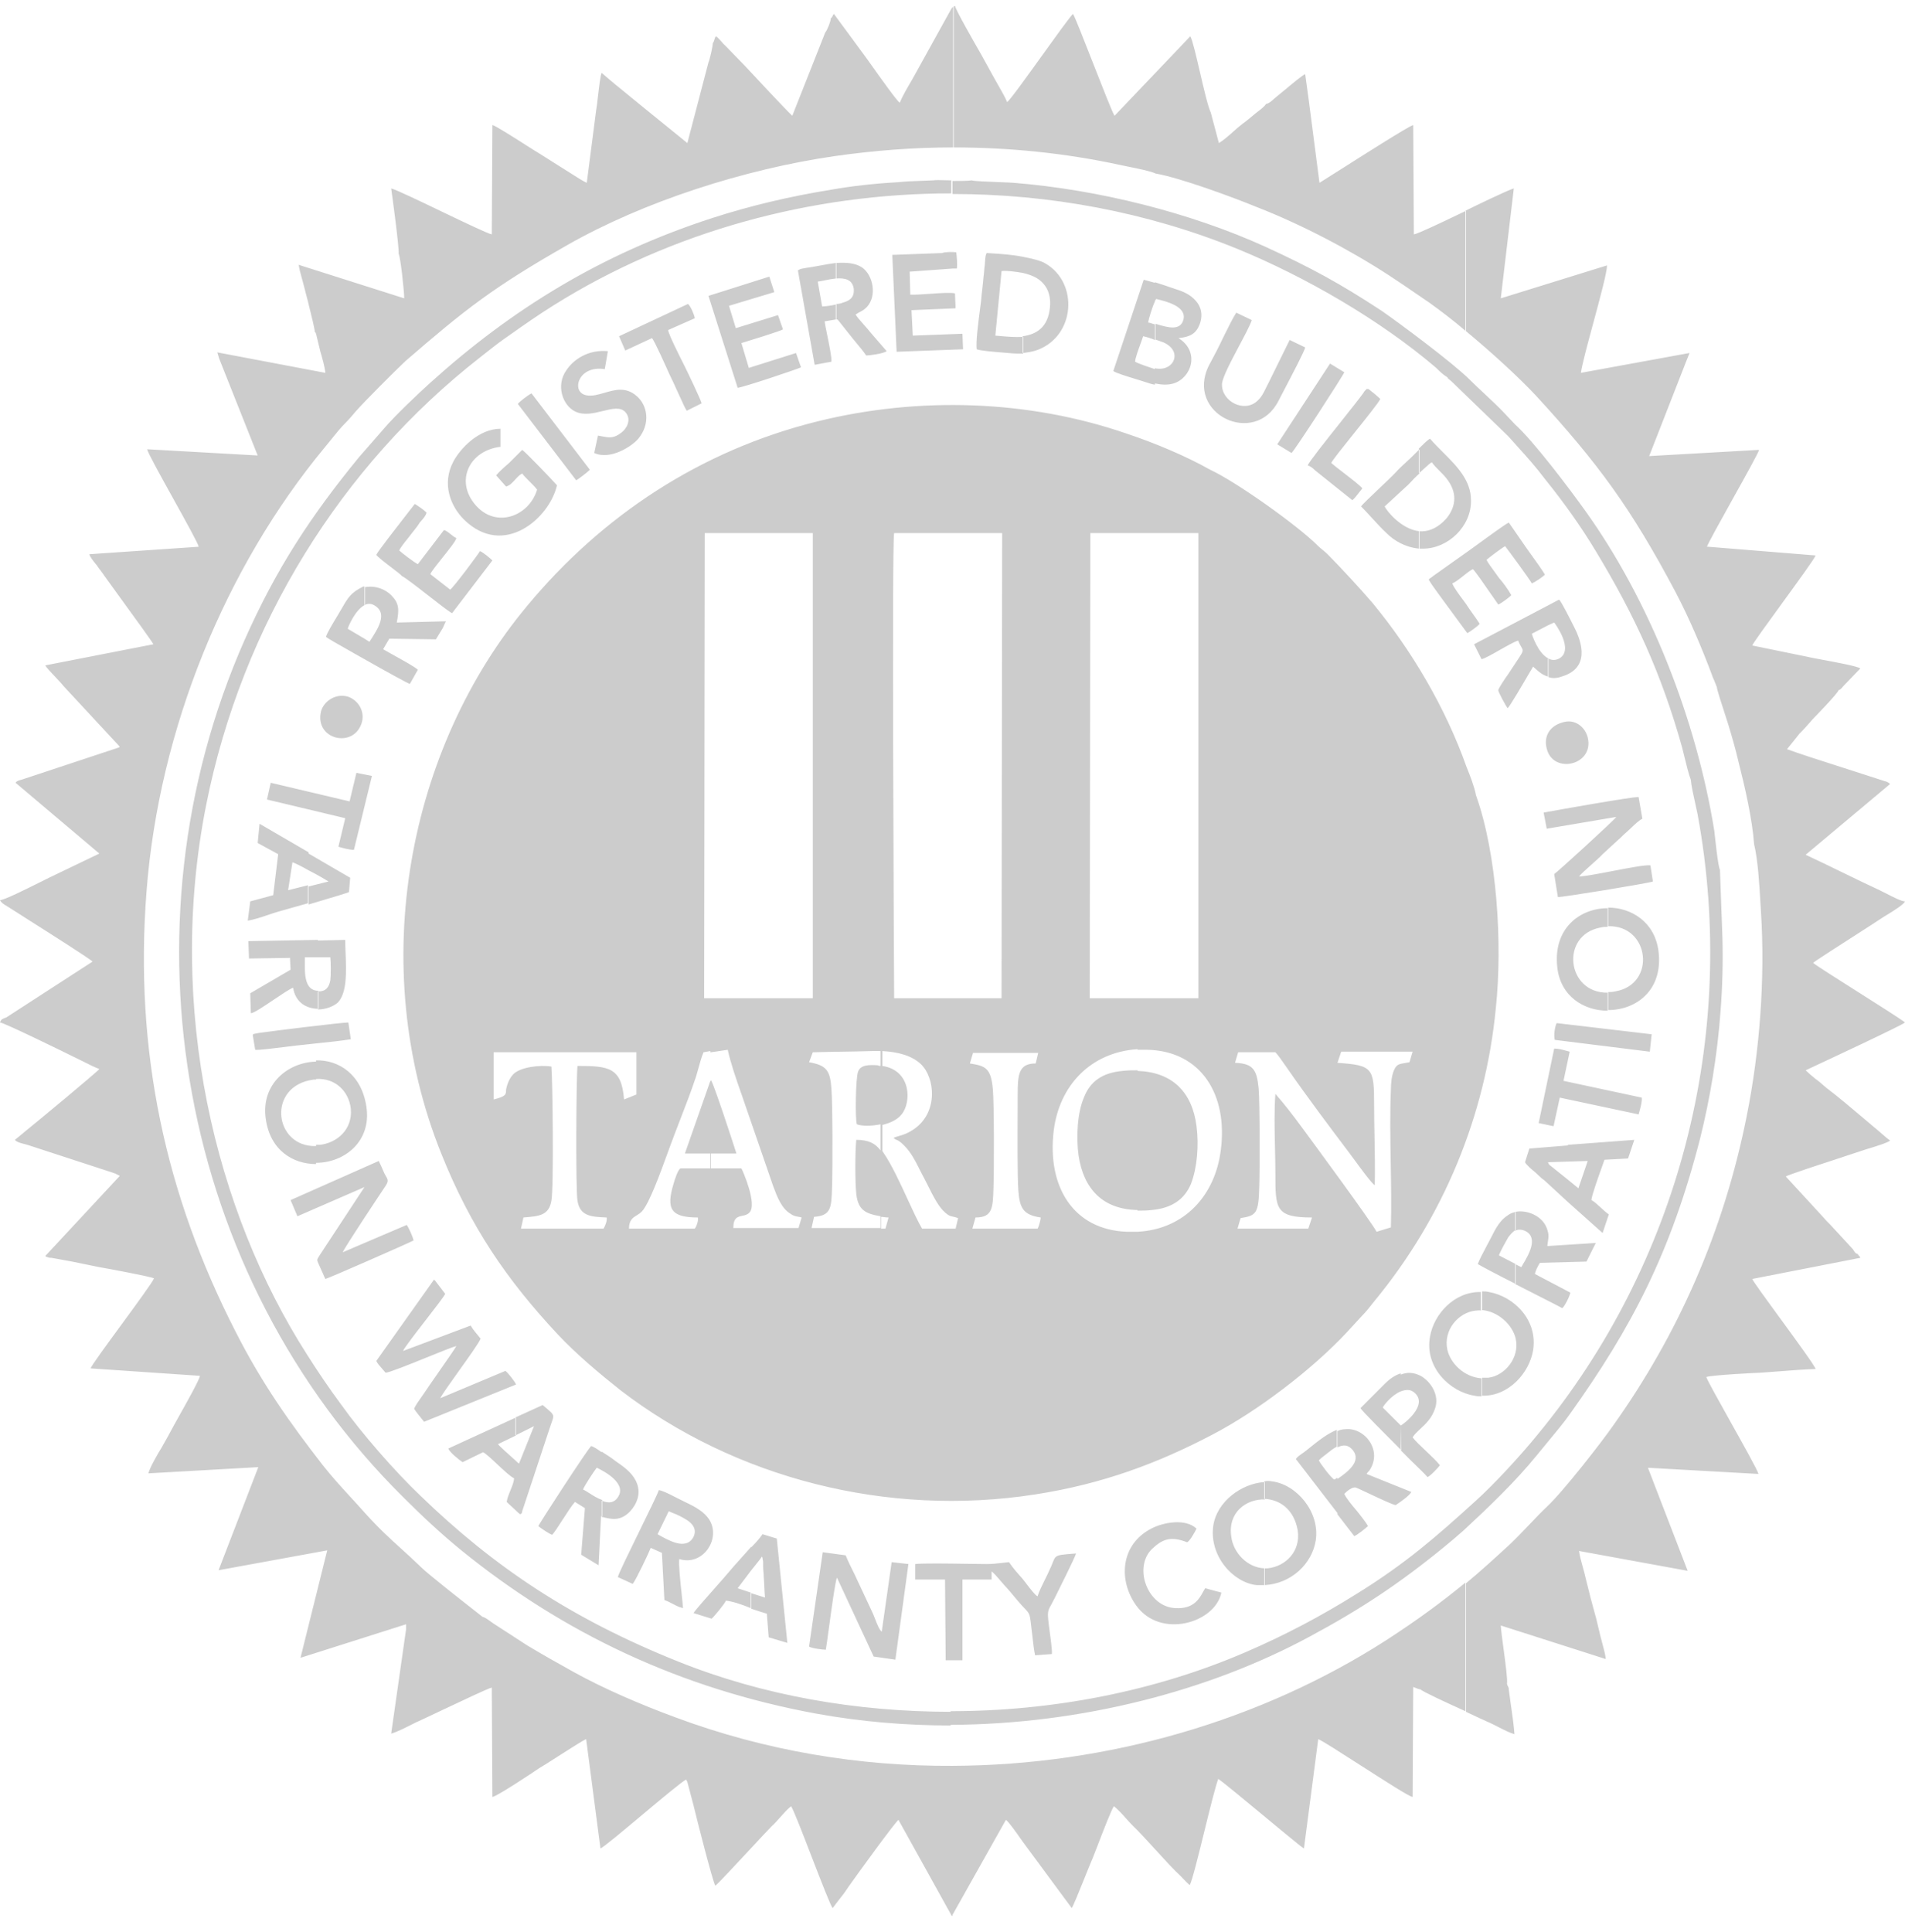 <svg width="72" height="73" viewBox="0 0 72 73" fill="none" xmlns="http://www.w3.org/2000/svg">
<path fill-rule="evenodd" clip-rule="evenodd" d="M65.197 26.993C65.069 26.6 64.889 26.049 64.889 25.965L64.795 25.73C64.786 25.702 64.772 25.673 64.758 25.643C64.738 25.599 64.715 25.552 64.701 25.496C64.302 24.44 63.857 23.384 63.34 22.398C61.651 19.206 60.407 17.517 58.06 14.959C57.385 14.237 56.364 13.308 55.408 12.514V7.965L55.385 7.977V7.965C55.76 7.777 57.027 7.167 57.215 7.12L56.722 11.274L60.735 10.03C60.748 10.248 60.48 11.239 60.22 12.202C60.003 13.001 59.792 13.782 59.75 14.09L63.857 13.339L63.716 13.691L62.331 17.235L66.485 17C66.449 17.133 65.96 18.009 65.478 18.874C65.022 19.693 64.571 20.502 64.514 20.661H64.537H64.561L68.621 20.99C68.596 21.089 67.947 21.981 67.331 22.828L67.331 22.828C66.777 23.59 66.249 24.315 66.227 24.393L68.292 24.815C68.337 24.83 68.546 24.869 68.813 24.919C69.387 25.025 70.23 25.181 70.31 25.261L69.7 25.895C69.67 25.925 69.649 25.95 69.632 25.973L69.631 25.973C69.594 26.019 69.568 26.051 69.489 26.082C69.466 26.2 68.527 27.162 68.503 27.186L68.428 27.271L68.428 27.271L68.428 27.272L68.428 27.272C68.299 27.42 68.188 27.548 68.01 27.725L67.541 28.312C67.564 28.324 67.57 28.324 67.576 28.324C67.582 28.324 67.588 28.324 67.612 28.335C67.85 28.431 68.855 28.753 69.631 29.002C69.999 29.12 70.316 29.221 70.475 29.274L71.202 29.509C71.296 29.532 71.366 29.556 71.437 29.626L68.245 32.301C68.703 32.513 69.172 32.742 69.641 32.97C70.111 33.199 70.58 33.428 71.038 33.639C71.097 33.666 71.185 33.711 71.285 33.762L71.285 33.762C71.537 33.893 71.865 34.062 72 34.062C71.944 34.192 71.536 34.439 71.299 34.583C71.236 34.621 71.185 34.652 71.155 34.672C71.032 34.757 70.595 35.037 70.112 35.348C69.398 35.806 68.583 36.329 68.527 36.385C68.596 36.455 69.395 36.96 70.21 37.477L70.21 37.477C71.043 38.004 71.893 38.543 72 38.638C71.899 38.739 69.206 39.996 68.444 40.352L68.442 40.353C68.323 40.408 68.251 40.442 68.245 40.445C68.339 40.539 68.503 40.68 68.621 40.773C68.716 40.837 68.802 40.912 68.891 40.991C68.932 41.027 68.975 41.065 69.02 41.102C69.413 41.393 70.005 41.895 70.515 42.327C70.706 42.489 70.885 42.641 71.038 42.768C71.083 42.806 71.125 42.843 71.167 42.88L71.167 42.88L71.167 42.88C71.256 42.958 71.341 43.033 71.437 43.097C71.38 43.173 70.879 43.325 70.614 43.406L70.53 43.431L70.491 43.444L70.475 43.449C70.395 43.478 70.093 43.576 69.71 43.701L69.71 43.702L69.71 43.702L69.709 43.702C68.853 43.981 67.591 44.393 67.494 44.458L68.855 45.937C68.996 46.101 69.067 46.171 69.184 46.288L70.029 47.204C70.048 47.233 70.063 47.257 70.075 47.275L70.075 47.276C70.119 47.347 70.124 47.354 70.216 47.392L70.216 47.392C70.227 47.412 70.228 47.414 70.23 47.417L70.231 47.418C70.233 47.419 70.235 47.422 70.241 47.43C70.244 47.434 70.247 47.438 70.251 47.444L70.263 47.462C70.27 47.469 70.275 47.472 70.279 47.474C70.289 47.48 70.294 47.483 70.31 47.532L66.227 48.33C66.248 48.404 66.73 49.064 67.255 49.784L67.256 49.784C67.893 50.656 68.595 51.617 68.621 51.733C68.173 51.748 67.715 51.784 67.254 51.82C67.014 51.839 66.773 51.858 66.532 51.874C66.391 51.874 64.608 51.968 64.49 52.038C64.545 52.191 64.962 52.936 65.398 53.716L65.398 53.717C65.898 54.61 66.424 55.549 66.462 55.699L62.284 55.465L63.786 59.36L59.679 58.609C59.707 58.804 59.768 59.024 59.828 59.239L59.828 59.239L59.828 59.239L59.828 59.239L59.828 59.24L59.828 59.24C59.869 59.387 59.909 59.532 59.937 59.665C59.978 59.817 60.014 59.964 60.049 60.108C60.096 60.3 60.142 60.487 60.196 60.674C60.219 60.768 60.242 60.85 60.266 60.933C60.289 61.015 60.313 61.097 60.336 61.191L60.454 61.684C60.471 61.769 60.506 61.901 60.545 62.043L60.545 62.043L60.545 62.043C60.612 62.292 60.688 62.573 60.688 62.693L56.722 61.425C56.731 61.592 56.777 61.933 56.826 62.299L56.826 62.3C56.902 62.864 56.985 63.489 56.957 63.631L56.98 63.702C56.992 63.725 56.992 63.719 56.992 63.717L56.992 63.716L56.992 63.715C56.992 63.715 56.993 63.717 56.995 63.722L57.004 63.748L57.004 63.749C57.027 63.772 57.027 63.843 57.027 63.866L57.121 64.547C57.168 64.875 57.215 65.204 57.239 65.532C57.065 65.485 56.829 65.364 56.614 65.254C56.508 65.2 56.408 65.148 56.323 65.11C56.159 65.04 55.807 64.875 55.408 64.688V63.725V59.83C55.948 59.384 56.488 58.891 57.074 58.351C57.303 58.134 57.569 57.856 57.821 57.592C58.061 57.341 58.288 57.103 58.459 56.943C59.069 56.38 60.548 54.479 60.97 53.869C63.411 50.442 65.147 46.547 66.016 42.182C66.508 39.741 66.72 36.972 66.555 34.437C66.549 34.342 66.543 34.24 66.537 34.135V34.135C66.495 33.412 66.441 32.496 66.297 31.903C66.227 30.94 65.945 29.72 65.711 28.805C65.593 28.289 65.453 27.819 65.312 27.35L65.312 27.35C65.292 27.284 65.249 27.154 65.199 26.999L65.197 26.993L65.197 26.993ZM36.023 5.571V0.268C36.017 0.268 36.013 0.268 36.009 0.269C35.997 0.272 35.988 0.286 35.953 0.338L35.953 0.338L34.498 2.966L34.449 3.051L34.449 3.051C34.293 3.317 34.111 3.628 34.005 3.882C33.892 3.806 33.278 2.942 32.944 2.472L32.944 2.472C32.863 2.357 32.798 2.266 32.761 2.215L31.518 0.526C31.486 0.557 31.478 0.579 31.47 0.601C31.461 0.627 31.452 0.651 31.4 0.69C31.4 0.807 31.259 1.159 31.189 1.23L29.945 4.375C29.758 4.21 28.467 2.826 28.162 2.497L27.434 1.746C27.371 1.694 27.317 1.632 27.265 1.571C27.2 1.496 27.136 1.422 27.059 1.371C27.023 1.418 27.012 1.459 27 1.5C26.988 1.541 26.977 1.582 26.941 1.629C26.941 1.746 26.824 2.262 26.777 2.356L25.979 5.407L24.36 4.093C24.18 3.944 24 3.798 23.82 3.652L23.82 3.652L23.82 3.652C23.46 3.36 23.1 3.068 22.741 2.755C22.697 2.813 22.644 3.268 22.599 3.655L22.599 3.655L22.599 3.655C22.572 3.893 22.547 4.106 22.529 4.187L22.177 6.909C22.034 6.846 21.784 6.685 21.564 6.544L21.564 6.544L21.564 6.544L21.564 6.544C21.459 6.477 21.361 6.415 21.285 6.369C21.133 6.275 20.986 6.182 20.84 6.088C20.693 5.994 20.546 5.9 20.394 5.806C20.325 5.768 20.127 5.641 19.885 5.488C19.38 5.166 18.689 4.727 18.61 4.727L18.587 8.857C18.445 8.833 17.587 8.422 16.717 8.005C15.862 7.594 14.994 7.178 14.785 7.12C14.832 7.449 15.09 9.35 15.066 9.584C15.137 9.702 15.278 11.016 15.278 11.274L11.288 10.007L11.335 10.242C11.429 10.57 11.898 12.354 11.898 12.541C11.922 12.565 11.922 12.559 11.922 12.559C11.922 12.559 11.922 12.565 11.945 12.612L12.11 13.292C12.18 13.527 12.274 13.856 12.297 14.09L8.214 13.316L8.284 13.551L9.739 17.212L5.562 16.977C5.597 17.131 6.079 17.997 6.554 18.854L6.554 18.854C7.023 19.699 7.486 20.533 7.51 20.661L3.379 20.943C3.4 21.044 3.525 21.199 3.62 21.314C3.634 21.332 3.648 21.35 3.661 21.365C3.708 21.436 3.761 21.506 3.814 21.577C3.866 21.647 3.919 21.717 3.966 21.788C4.039 21.893 4.272 22.214 4.55 22.596L4.55 22.596L4.55 22.596L4.55 22.596L4.55 22.596C5.079 23.323 5.766 24.269 5.797 24.346L1.713 25.144C1.74 25.21 1.916 25.396 2.085 25.575C2.216 25.713 2.343 25.847 2.394 25.918L4.529 28.218C4.529 28.218 4.506 28.218 4.506 28.242L0.821 29.462C0.728 29.485 0.634 29.509 0.587 29.579L3.755 32.255L1.901 33.146C1.825 33.182 1.681 33.254 1.505 33.342L1.505 33.342C0.977 33.605 0.158 34.015 0 34.015C0.051 34.117 0.139 34.169 0.264 34.244C0.311 34.273 0.364 34.304 0.422 34.343C0.514 34.403 0.722 34.534 0.988 34.703L0.99 34.705C1.881 35.269 3.425 36.248 3.497 36.338L0.235 38.45C0.215 38.458 0.197 38.465 0.179 38.471C0.094 38.501 0.039 38.521 0 38.638C0.141 38.638 2.488 39.788 2.816 39.952C2.93 40.005 3.048 40.064 3.167 40.124C3.364 40.224 3.564 40.325 3.755 40.398C3.638 40.539 1.314 42.463 0.962 42.745C0.821 42.862 0.681 42.98 0.563 43.073C0.632 43.16 0.777 43.195 0.905 43.227H0.905L0.905 43.227L0.905 43.227L0.905 43.227L0.905 43.227C0.951 43.238 0.995 43.249 1.033 43.261L4.271 44.317C4.292 44.328 4.312 44.333 4.331 44.339C4.355 44.345 4.375 44.351 4.389 44.364L4.529 44.434L1.713 47.462C1.735 47.484 1.742 47.49 1.75 47.494C1.753 47.495 1.757 47.496 1.762 47.497L1.762 47.497C1.771 47.498 1.784 47.501 1.807 47.509C1.854 47.532 1.901 47.532 1.948 47.532L2.722 47.673C2.898 47.708 3.068 47.743 3.239 47.779C3.409 47.814 3.579 47.849 3.755 47.884C4.037 47.931 5.679 48.236 5.82 48.307C5.784 48.425 5.178 49.253 4.585 50.063L4.585 50.063C4.005 50.854 3.438 51.629 3.426 51.71L7.557 51.991C7.538 52.144 7.008 53.085 6.734 53.572C6.671 53.685 6.621 53.773 6.595 53.822L6.594 53.822L6.594 53.822L6.594 53.822L6.594 53.822L6.594 53.822C6.43 54.127 6.266 54.432 6.102 54.714C5.984 54.901 5.656 55.465 5.609 55.676L9.763 55.441L8.261 59.337L12.368 58.586L11.358 62.646L15.348 61.379V61.566L14.785 65.509C14.969 65.468 15.366 65.267 15.62 65.138C15.658 65.119 15.693 65.102 15.724 65.086C15.848 65.032 16.187 64.872 16.59 64.681L16.59 64.681L16.592 64.68L16.592 64.68C17.404 64.296 18.477 63.788 18.587 63.772L18.61 67.903C18.751 67.903 20.136 66.987 20.37 66.823C20.503 66.748 20.787 66.566 21.092 66.37C21.544 66.081 22.042 65.762 22.154 65.72L22.694 69.85C22.799 69.815 23.519 69.213 24.257 68.594L24.257 68.594C24.997 67.975 25.756 67.34 25.932 67.246L25.956 67.292L25.969 67.316C25.966 67.311 25.967 67.316 25.979 67.339L26.214 68.231C26.331 68.724 26.941 71.118 27.035 71.258C27.136 71.186 27.806 70.466 28.377 69.851L28.377 69.851L28.378 69.85C28.735 69.466 29.053 69.123 29.171 69.006C29.288 68.899 29.39 68.784 29.493 68.667C29.618 68.526 29.744 68.383 29.898 68.255C29.98 68.359 30.33 69.267 30.681 70.175L30.681 70.175L30.681 70.175L30.681 70.175C31.04 71.103 31.399 72.032 31.471 72.103C31.518 72.045 31.57 71.974 31.623 71.904L31.623 71.903C31.676 71.833 31.729 71.763 31.776 71.704C31.893 71.564 31.987 71.423 32.081 71.282C32.362 70.883 33.841 68.841 33.958 68.771L35.977 72.409L36 72.385V72.362L38.018 68.771C38.118 68.831 38.419 69.261 38.581 69.491L38.581 69.491L38.583 69.494L38.599 69.517C38.62 69.547 38.638 69.573 38.652 69.592L40.506 72.103C40.551 72.058 40.817 71.398 41.034 70.861L41.034 70.86L41.034 70.859C41.156 70.558 41.262 70.295 41.304 70.203C41.336 70.125 41.401 69.955 41.482 69.746C41.696 69.19 42.017 68.357 42.102 68.255C42.279 68.402 42.419 68.559 42.556 68.713L42.557 68.713C42.638 68.805 42.719 68.895 42.806 68.982C43.041 69.206 43.367 69.563 43.687 69.914L43.687 69.914C44.037 70.299 44.381 70.675 44.589 70.86C44.638 70.908 44.68 70.953 44.721 70.997L44.722 70.998L44.722 70.998L44.723 70.999L44.723 70.999C44.801 71.082 44.873 71.158 44.965 71.235C45.052 71.098 45.285 70.153 45.519 69.203L45.519 69.203L45.519 69.203C45.726 68.363 45.934 67.519 46.044 67.222C46.227 67.344 47.156 68.114 47.916 68.744L47.917 68.745L47.917 68.745L47.921 68.748C48.334 69.09 48.696 69.39 48.861 69.522C48.89 69.546 48.924 69.574 48.961 69.604L48.962 69.605C49.069 69.693 49.196 69.798 49.283 69.85L49.823 65.72C49.981 65.783 50.681 66.234 51.421 66.709C52.331 67.293 53.299 67.915 53.39 67.903L53.413 63.749C53.467 63.767 53.5 63.781 53.529 63.794C53.575 63.814 53.608 63.828 53.695 63.843C53.742 63.913 54.657 64.335 55.385 64.664V63.702V59.806C54.469 60.557 53.578 61.214 52.381 61.989C47.664 65.016 41.891 66.706 36 66.729H36.023L36 66.729C32.487 66.75 28.929 66.163 25.533 64.899C24.196 64.406 22.834 63.819 21.684 63.185C21.051 62.834 20.511 62.528 19.924 62.176L18.657 61.355C18.62 61.33 18.581 61.302 18.542 61.274C18.433 61.195 18.321 61.114 18.235 61.097C18.23 61.092 18.138 61.02 17.994 60.907L17.994 60.907C17.453 60.483 16.171 59.479 15.911 59.219C15.63 58.946 15.386 58.725 15.152 58.513C14.722 58.123 14.322 57.762 13.776 57.154C13.6 56.955 13.426 56.766 13.254 56.578L13.254 56.578L13.253 56.578L13.253 56.578L13.253 56.578L13.253 56.578C12.899 56.191 12.551 55.813 12.203 55.371C10.96 53.775 9.88 52.249 8.894 50.302C6.266 45.162 5.069 39.741 5.538 33.686C6.008 27.561 8.519 21.436 12.274 16.907C12.36 16.805 12.443 16.701 12.527 16.596L12.527 16.596C12.694 16.388 12.861 16.179 13.048 15.991C13.166 15.874 13.33 15.686 13.447 15.545C13.752 15.193 14.949 13.996 15.325 13.644C17.578 11.697 18.61 10.875 21.45 9.256C24.336 7.613 28.138 6.393 31.541 5.9C33.02 5.689 34.522 5.571 36.023 5.571ZM25.969 67.316C25.994 67.359 25.996 67.362 25.991 67.353C25.986 67.344 25.973 67.322 25.969 67.316ZM36.023 5.571H36.047V0.244L36.094 0.221C36.116 0.373 36.86 1.668 37.046 1.992L37.046 1.993L37.08 2.051C37.162 2.204 37.244 2.35 37.326 2.497C37.408 2.644 37.49 2.79 37.572 2.943C37.627 3.045 37.687 3.149 37.747 3.253C37.867 3.462 37.987 3.671 38.065 3.858C38.165 3.796 38.786 2.932 39.386 2.097L39.386 2.097C39.912 1.366 40.421 0.657 40.553 0.526C40.61 0.595 40.955 1.475 41.309 2.378L41.309 2.378L41.309 2.378L41.309 2.378C41.677 3.317 42.053 4.279 42.125 4.375L44.988 1.371C45.069 1.508 45.205 2.096 45.349 2.712C45.498 3.355 45.655 4.03 45.763 4.257L46.068 5.407C46.252 5.294 46.427 5.138 46.604 4.981L46.604 4.981C46.721 4.877 46.838 4.773 46.96 4.68C47.101 4.579 47.242 4.46 47.368 4.355L47.429 4.304C47.467 4.272 47.509 4.24 47.552 4.207L47.552 4.207C47.666 4.121 47.783 4.031 47.851 3.929C47.956 3.911 48.049 3.828 48.137 3.748C48.167 3.721 48.197 3.694 48.227 3.671C48.287 3.625 48.409 3.524 48.551 3.405L48.551 3.405L48.551 3.405L48.551 3.405L48.551 3.405C48.849 3.156 49.234 2.834 49.33 2.802L49.471 3.835L49.87 6.909L50.761 6.346L50.82 6.309C51.259 6.029 53.302 4.727 53.413 4.727L53.437 8.857C53.583 8.839 54.487 8.406 55.022 8.15L55.023 8.15L55.023 8.15L55.023 8.149L55.024 8.149C55.173 8.077 55.294 8.019 55.361 7.989L55.385 7.977V12.495L55.408 12.514V12.518C54.915 12.095 54.446 11.743 54.023 11.438C53.889 11.347 53.758 11.257 53.628 11.168C53.258 10.914 52.897 10.666 52.498 10.406C51.02 9.444 49.189 8.481 47.499 7.824C46.584 7.449 44.613 6.721 43.674 6.557C43.501 6.471 43.009 6.371 42.64 6.297C42.508 6.27 42.393 6.247 42.313 6.229C40.248 5.783 38.136 5.571 36.023 5.571ZM54.794 14.356C54.753 14.325 54.719 14.299 54.704 14.255C54.54 14.161 54.399 14.02 54.282 13.902C52.169 12.095 49.33 10.453 46.748 9.397C43.345 8.012 39.661 7.331 36 7.331V6.839C36.282 6.839 36.563 6.839 36.727 6.815C36.788 6.845 37.321 6.866 37.763 6.883L37.764 6.883C38.011 6.892 38.231 6.901 38.323 6.909C41.515 7.167 44.988 8.035 47.828 9.326C49.564 10.124 50.644 10.711 52.216 11.743C52.897 12.213 54.915 13.715 55.549 14.348C55.695 14.495 55.886 14.673 56.083 14.857C56.359 15.117 56.648 15.386 56.84 15.592C56.91 15.663 56.98 15.739 57.051 15.815L57.051 15.815C57.121 15.891 57.192 15.968 57.262 16.038C57.966 16.672 59.327 18.479 59.914 19.3C62.355 22.703 64.115 27.185 64.795 31.41C64.819 31.644 64.936 32.771 65.006 32.865L65.1 35.446C65.124 36.361 65.1 37.3 65.03 38.192C64.913 39.835 64.631 41.524 64.255 43.026C63.153 47.321 61.674 50.161 59.327 53.446C59.093 53.774 58.786 54.144 58.496 54.493L58.495 54.493L58.494 54.495C58.349 54.669 58.209 54.839 58.083 54.995C57.262 56.004 56.253 56.966 55.314 57.835C55.079 58.046 54.798 58.281 54.54 58.492C52.873 59.853 51.418 60.815 49.494 61.848C45.716 63.889 40.881 65.157 35.929 65.18V65.204C34.24 65.204 32.55 65.063 30.86 64.758C25.744 63.819 21.309 61.73 17.437 58.586C16.662 57.952 15.958 57.295 15.254 56.591C6.782 48.213 4.412 35.118 9.246 24.181C10.443 21.483 11.757 19.488 13.564 17.282L14.527 16.179C14.926 15.71 15.817 14.865 16.287 14.442C19.361 11.673 22.717 9.608 26.894 8.247C28.349 7.777 29.828 7.425 31.424 7.167C32.221 7.026 33.09 6.932 33.935 6.886C34.232 6.854 34.529 6.844 34.827 6.833C34.975 6.828 35.124 6.823 35.272 6.815C35.38 6.8 35.526 6.804 35.687 6.81C35.773 6.812 35.863 6.815 35.953 6.815V7.308C30.673 7.308 25.392 8.739 20.933 11.532C20.339 11.901 19.817 12.27 19.272 12.654L19.272 12.654L19.032 12.823C18.774 13.007 18.56 13.177 18.32 13.367C18.255 13.419 18.188 13.472 18.117 13.527C12.931 17.587 9.152 23.571 7.791 30.424C6.266 38.121 8.143 45.772 11.593 51.17C12.039 51.874 12.438 52.461 12.907 53.094C13.658 54.15 14.926 55.605 15.888 56.52C18.68 59.219 21.59 61.167 25.627 62.786C28.835 64.074 32.37 64.685 35.929 64.687V64.664C39.778 64.664 43.651 63.913 47.077 62.434C48.602 61.777 49.963 61.05 51.278 60.228C53.132 59.078 54.258 58.093 55.783 56.708C56.487 56.075 57.497 54.972 58.107 54.221C63.434 47.767 65.71 39.178 64.162 30.776C64.141 30.672 64.112 30.542 64.081 30.402C64.007 30.067 63.92 29.677 63.903 29.462C63.822 29.25 63.741 28.915 63.667 28.612L63.667 28.612C63.635 28.478 63.604 28.35 63.575 28.241C62.8 25.472 61.791 23.266 60.313 20.826C59.75 19.887 59.093 18.972 58.412 18.127C58.028 17.62 57.734 17.296 57.387 16.911L57.387 16.911L57.387 16.911C57.267 16.779 57.142 16.64 57.004 16.484L54.868 14.419C54.843 14.393 54.817 14.374 54.794 14.356ZM55.784 30.048C55.737 29.767 55.549 29.274 55.432 28.992C54.634 26.739 53.343 24.557 51.865 22.773C51.466 22.304 50.621 21.389 50.175 20.943C50.116 20.884 50.052 20.831 49.987 20.779C49.923 20.726 49.858 20.673 49.8 20.614C49.048 19.863 46.749 18.22 45.739 17.751C44.824 17.235 43.651 16.742 42.595 16.39C38.863 15.099 34.71 14.982 30.908 15.921C26.449 17.024 22.741 19.511 19.948 22.867C15.442 28.241 13.8 36.455 16.686 43.613C17.789 46.359 19.127 48.33 21.075 50.419C21.779 51.17 22.647 51.897 23.445 52.531C27.787 55.863 33.536 57.342 39.122 56.473C41.703 56.074 43.792 55.276 45.81 54.22C47.523 53.329 49.588 51.756 50.903 50.348L51.442 49.761C51.63 49.574 51.794 49.362 51.959 49.151C54.552 46.006 56.146 42.156 56.535 38.098C56.793 35.681 56.582 32.278 55.784 30.048ZM39.145 40.187C38.511 40.187 38.464 40.586 38.464 41.337C38.464 41.513 38.463 41.75 38.462 42.019V42.02V42.02C38.458 43.002 38.451 44.422 38.488 44.974C38.535 45.655 38.676 45.913 39.333 46.007C39.333 46.101 39.262 46.359 39.215 46.429H36.751L36.869 46.007C37.515 46.007 37.526 45.644 37.548 44.896L37.549 44.857C37.573 44.2 37.573 41.712 37.526 41.172C37.455 40.351 37.244 40.281 36.657 40.187L36.775 39.788H39.239L39.145 40.187ZM46.796 39.764H48.204C48.295 39.855 48.456 40.087 48.579 40.264L48.579 40.264C48.614 40.315 48.647 40.361 48.673 40.398C49.354 41.384 50.269 42.604 50.996 43.566C51.018 43.593 51.074 43.669 51.148 43.772L51.149 43.772L51.149 43.772C51.396 44.111 51.85 44.732 51.959 44.786C51.973 44.181 51.961 43.575 51.95 42.97L51.95 42.969C51.943 42.566 51.935 42.163 51.935 41.759C51.935 40.351 51.888 40.257 50.55 40.163L50.691 39.741H53.39L53.273 40.14C53.204 40.154 53.144 40.164 53.09 40.173C52.886 40.205 52.779 40.222 52.686 40.445C52.592 40.656 52.569 40.961 52.569 41.196C52.531 42.047 52.547 42.998 52.563 43.949V43.95V43.95V43.95V43.95V43.95V43.95C52.577 44.783 52.591 45.616 52.569 46.382L52.029 46.547C51.818 46.148 49.518 43.026 49.189 42.581C48.861 42.135 48.556 41.736 48.204 41.337C48.156 41.952 48.173 42.672 48.188 43.371V43.371V43.371V43.372V43.372V43.372V43.372C48.196 43.713 48.204 44.049 48.204 44.364C48.204 45.678 48.204 46.007 49.588 46.007L49.447 46.429H46.772L46.889 46.03C47.476 45.936 47.57 45.866 47.593 44.857C47.617 44.223 47.617 41.665 47.57 41.126C47.5 40.445 47.382 40.187 46.678 40.163L46.796 39.764ZM33.301 39.717L33.348 39.719V40.281C34.451 40.445 34.451 41.665 34.076 42.111C33.912 42.322 33.63 42.44 33.348 42.51V43.496C33.36 43.508 33.366 43.519 33.372 43.531C33.378 43.543 33.384 43.554 33.395 43.566C33.712 44.034 34.021 44.704 34.302 45.316C34.501 45.746 34.685 46.148 34.85 46.429H36.118L36.212 46.03C36.123 45.998 36.062 45.985 36.011 45.974C35.915 45.954 35.857 45.942 35.719 45.819C35.477 45.615 35.265 45.189 35.082 44.823L35.082 44.823C35.034 44.727 34.988 44.635 34.944 44.552C34.877 44.43 34.817 44.311 34.758 44.194C34.589 43.858 34.431 43.545 34.17 43.285C34.011 43.126 33.95 43.1 33.893 43.077C33.858 43.062 33.825 43.048 33.771 43.003C33.828 42.97 33.893 42.952 33.971 42.93C34.117 42.889 34.308 42.835 34.569 42.651C35.461 42.017 35.343 40.727 34.803 40.21C34.461 39.89 33.939 39.748 33.348 39.719V39.717H33.301ZM33.301 45.983V46.429H33.466L33.583 46.007C33.517 46.007 33.458 45.999 33.407 45.993C33.367 45.988 33.332 45.983 33.301 45.983ZM30.72 39.764C31.096 39.753 31.477 39.747 31.858 39.741C32.239 39.735 32.621 39.729 32.996 39.717H33.278V40.281C33.255 40.281 33.208 40.281 33.184 40.257C32.856 40.234 32.527 40.234 32.433 40.492C32.339 40.703 32.316 42.322 32.386 42.487C32.574 42.557 32.926 42.557 33.278 42.487V43.472C33.09 43.214 32.832 43.073 32.363 43.073C32.316 43.519 32.316 44.669 32.363 45.115C32.433 45.749 32.738 45.866 33.278 45.96V46.406H30.673L30.767 45.983C31.415 45.937 31.424 45.639 31.447 44.865L31.448 44.833C31.471 44.176 31.471 41.712 31.424 41.149C31.377 40.445 31.236 40.257 30.579 40.14L30.72 39.764ZM18.657 41.548V39.764H24.055V41.36L23.586 41.548C23.492 40.328 22.999 40.281 21.826 40.281C21.779 40.75 21.755 44.951 21.826 45.373C21.919 45.96 22.342 45.983 22.929 46.007C22.952 46.124 22.882 46.312 22.811 46.429H19.69L19.784 46.007L19.804 46.005C20.379 45.959 20.747 45.93 20.84 45.373C20.934 44.88 20.887 40.82 20.84 40.304C20.394 40.234 19.666 40.328 19.408 40.586C19.268 40.727 19.174 40.938 19.127 41.172C19.127 41.36 19.127 41.431 18.657 41.548ZM46.139 43.472C45.927 45.162 44.777 46.453 42.994 46.547H42.595C40.577 46.476 39.568 44.857 39.826 42.721C40.037 41.032 41.21 39.764 42.994 39.647V39.67H43.369C45.388 39.717 46.42 41.36 46.139 43.472ZM42.994 45.749H42.994C43.158 45.749 43.346 45.749 43.534 45.725C44.308 45.655 44.777 45.303 45.012 44.739C45.247 44.129 45.317 43.285 45.223 42.557C45.059 41.266 44.308 40.515 42.994 40.468V40.445H42.994C42.806 40.445 42.618 40.445 42.431 40.468C41.656 40.539 41.21 40.867 40.975 41.454C40.717 42.041 40.67 42.956 40.764 43.66C40.952 44.927 41.68 45.702 42.994 45.725V45.749ZM26.871 39.764L27.505 39.67C27.614 40.171 27.823 40.772 28.003 41.287L28.045 41.407L29.218 44.81L29.235 44.855C29.372 45.222 29.537 45.663 29.875 45.866C29.988 45.947 30.068 45.961 30.16 45.977C30.202 45.984 30.246 45.992 30.298 46.007L30.18 46.406H27.716C27.716 46.014 27.88 45.98 28.054 45.944C28.151 45.924 28.25 45.903 28.326 45.819C28.631 45.514 28.068 44.223 28.021 44.153H26.871V43.59H27.833C27.739 43.285 26.965 40.914 26.871 40.82L26.848 40.867V40.844L25.886 43.59H26.848V44.153H25.721C25.627 44.176 25.487 44.622 25.463 44.716C25.158 45.702 25.369 46.007 26.378 46.007C26.402 46.124 26.331 46.335 26.261 46.429H23.773C23.773 46.106 23.918 46.016 24.07 45.923L24.07 45.923C24.138 45.881 24.208 45.838 24.266 45.772C24.538 45.481 24.97 44.291 25.218 43.609C25.27 43.466 25.313 43.346 25.346 43.261C25.467 42.933 25.588 42.62 25.707 42.311L25.707 42.311C25.913 41.78 26.115 41.258 26.308 40.68C26.339 40.578 26.368 40.474 26.397 40.369L26.397 40.369C26.454 40.161 26.511 39.952 26.59 39.764L26.848 39.717V39.764H26.871ZM30.72 37.722H26.613L26.636 20.145H30.72V37.722ZM37.854 37.722H33.794L33.794 37.659C33.788 36.528 33.703 20.507 33.794 20.145H37.877L37.854 37.722ZM45.293 37.722H41.187L41.21 20.145H45.293V37.722ZM16.098 49.876L16.098 49.876C15.706 50.382 15.293 50.916 15.231 51.053L17.789 50.091C17.871 50.234 18.006 50.395 18.117 50.527L18.117 50.527L18.117 50.527L18.164 50.584C18.126 50.711 17.732 51.262 17.352 51.794L17.352 51.794L17.352 51.794C17.028 52.247 16.714 52.686 16.639 52.837L19.103 51.804C19.197 51.874 19.479 52.227 19.502 52.32L16.029 53.728C16.008 53.7 15.97 53.653 15.926 53.599C15.823 53.471 15.686 53.301 15.653 53.236C15.688 53.13 15.828 52.934 15.935 52.782C15.972 52.731 16.005 52.685 16.029 52.649C16.099 52.538 16.32 52.221 16.556 51.883L16.556 51.883L16.556 51.882C16.87 51.432 17.209 50.946 17.249 50.865C17.117 50.896 16.649 51.085 16.138 51.292L16.138 51.292L16.138 51.292C15.472 51.562 14.733 51.861 14.574 51.874C14.546 51.84 14.508 51.797 14.467 51.751L14.467 51.75L14.467 51.75C14.369 51.64 14.255 51.511 14.222 51.429L16.404 48.354L16.451 48.401L16.827 48.894C16.772 49.004 16.443 49.429 16.098 49.876ZM39.669 61.624V61.624C39.711 61.932 39.773 62.383 39.755 62.505L39.121 62.552C39.074 62.318 39.048 62.083 39.022 61.849L39.022 61.848C39.009 61.731 38.996 61.614 38.98 61.496L38.972 61.427L38.972 61.427C38.941 61.164 38.928 61.056 38.88 60.967C38.846 60.904 38.795 60.851 38.708 60.76L38.708 60.76C38.678 60.729 38.644 60.693 38.605 60.651C38.511 60.546 38.423 60.44 38.335 60.335C38.247 60.229 38.159 60.123 38.065 60.018C38.013 59.965 37.934 59.874 37.85 59.776L37.85 59.776C37.709 59.611 37.552 59.428 37.478 59.384V59.689H36.376V62.74H35.742L35.718 59.689H34.592V59.103C34.889 59.07 35.79 59.083 36.519 59.094C36.826 59.099 37.103 59.103 37.291 59.103C37.51 59.103 37.687 59.082 37.864 59.061L37.864 59.061C37.953 59.05 38.042 59.04 38.136 59.032C38.276 59.243 38.464 59.455 38.652 59.666C38.682 59.703 38.727 59.762 38.779 59.83C38.926 60.023 39.128 60.288 39.215 60.323C39.273 60.135 39.384 59.912 39.494 59.691C39.562 59.554 39.63 59.417 39.684 59.29C39.731 59.192 39.763 59.113 39.788 59.048L39.788 59.048C39.827 58.951 39.852 58.887 39.897 58.843C39.985 58.755 40.148 58.743 40.63 58.707L40.67 58.704C40.623 58.868 39.99 60.135 39.849 60.417C39.802 60.511 39.762 60.582 39.73 60.641L39.73 60.641C39.6 60.876 39.581 60.91 39.638 61.379C39.644 61.432 39.655 61.519 39.669 61.622L39.669 61.623L39.669 61.624ZM61.087 30.871L58.459 31.316L58.342 30.706C58.717 30.636 61.745 30.096 61.932 30.12L62.073 30.941C61.958 30.99 61.785 31.155 61.636 31.297L61.636 31.297L61.636 31.297C61.572 31.358 61.512 31.415 61.463 31.457C61.404 31.504 61.357 31.551 61.31 31.598L61.31 31.598C61.263 31.645 61.217 31.692 61.158 31.739L60.571 32.279C60.496 32.364 60.33 32.512 60.159 32.664C59.954 32.847 59.743 33.034 59.679 33.123C59.913 33.113 60.422 33.016 60.938 32.917C61.562 32.797 62.198 32.675 62.378 32.701L62.472 33.311C62.284 33.382 58.975 33.921 58.881 33.898L58.741 33.03C58.858 32.959 60.993 31.011 61.087 30.871ZM14.574 44.811C14.386 45.092 13.025 47.134 12.954 47.322L15.372 46.289C15.442 46.383 15.606 46.735 15.63 46.876C15.512 46.946 12.415 48.307 12.297 48.331C12.262 48.26 12.227 48.178 12.192 48.096L12.192 48.096C12.156 48.014 12.121 47.932 12.086 47.861C12.067 47.815 12.05 47.778 12.036 47.748C12.007 47.684 11.991 47.649 11.992 47.615C11.993 47.573 12.02 47.532 12.079 47.44L12.11 47.392L13.776 44.858L11.241 45.961L10.983 45.35L14.316 43.872C14.386 44.013 14.456 44.177 14.527 44.341L14.527 44.341C14.543 44.37 14.558 44.397 14.572 44.421L14.572 44.421C14.66 44.569 14.695 44.629 14.574 44.811ZM33.7 59.032L34.334 59.103L33.841 62.717L33.02 62.599L31.635 59.619C31.572 59.73 31.433 60.754 31.328 61.529L31.328 61.529L31.328 61.529C31.278 61.899 31.235 62.212 31.212 62.341C31.119 62.341 30.696 62.294 30.579 62.224L31.095 58.657L31.963 58.774C32.034 58.962 32.198 59.29 32.292 59.478L32.292 59.478L32.973 60.933C33.003 60.993 33.035 61.078 33.071 61.169L33.071 61.169L33.071 61.169C33.145 61.361 33.229 61.581 33.325 61.661L33.7 59.032ZM61.04 37.465C62.613 37.207 62.355 34.954 60.782 35.001V34.297C61.651 34.297 62.542 34.837 62.683 35.94C62.871 37.418 61.838 38.169 60.782 38.169V37.489C60.853 37.489 60.947 37.489 61.04 37.465ZM60.759 35.024C60.688 35.024 60.594 35.024 60.501 35.048C58.952 35.33 59.21 37.535 60.759 37.512V38.193C59.867 38.193 58.975 37.653 58.858 36.55C58.694 35.071 59.726 34.32 60.759 34.32V35.024ZM57.286 50.584C57.168 50.067 56.628 49.551 55.995 49.504H56.018V48.8C56.112 48.8 56.182 48.8 56.276 48.824C57.215 48.988 58.13 49.88 57.943 51.03C57.802 51.874 57.027 52.766 56.018 52.743V52.062H56.253C56.863 51.992 57.45 51.311 57.286 50.584ZM55.831 49.522L55.83 49.523C55.807 49.525 55.784 49.528 55.76 49.528C55.127 49.598 54.54 50.255 54.704 51.006C54.821 51.523 55.338 52.039 55.995 52.086V52.766C55.901 52.766 55.831 52.766 55.737 52.743C54.798 52.602 53.836 51.663 54.047 50.513C54.188 49.669 54.962 48.8 55.971 48.824V49.528C55.924 49.512 55.877 49.517 55.831 49.522ZM13.259 41.901C13.189 41.243 12.673 40.727 11.945 40.774V40.797H11.851C10.068 41.032 10.349 43.356 11.945 43.309V43.262H12.086C12.743 43.191 13.33 42.675 13.259 41.901ZM13.846 41.807C14.057 43.144 13.001 43.942 11.945 43.942V43.989C11.077 43.989 10.209 43.473 10.044 42.276C9.857 40.962 10.889 40.14 11.945 40.117V40.07C12.79 40.047 13.658 40.586 13.846 41.807ZM47.804 56.64L47.781 56.639V56.006L47.804 56.005V56.64ZM47.804 59.267H47.898C48.602 59.197 49.166 58.61 49.048 57.835C48.909 57.025 48.36 56.672 47.804 56.64V56.662C47.1 56.639 46.396 57.155 46.537 58.07C46.608 58.657 47.124 59.243 47.804 59.267ZM47.804 59.899V59.267H47.781V59.901H47.499C46.608 59.807 45.692 58.798 45.857 57.648C45.996 56.741 46.919 56.064 47.781 56.006V55.981C47.875 55.958 47.992 55.958 48.086 55.981C49.001 56.099 49.893 57.131 49.729 58.211C49.589 59.096 48.803 59.842 47.804 59.899ZM47.804 59.899V59.901H47.781L47.804 59.899ZM39.168 10.5C39.051 10.43 38.863 10.36 38.652 10.312C38.37 10.266 38.065 10.219 37.854 10.242L37.619 12.683C37.679 12.687 37.742 12.693 37.807 12.699C38.065 12.721 38.358 12.747 38.652 12.731V13.34L38.675 13.337V13.363C38.488 13.363 38.323 13.363 38.112 13.34C38.064 13.335 37.998 13.33 37.923 13.324L37.922 13.324C37.593 13.298 37.068 13.256 36.915 13.199C36.879 12.927 36.969 12.233 37.033 11.737L37.033 11.737L37.034 11.735C37.053 11.591 37.069 11.464 37.08 11.369C37.091 11.216 37.109 11.063 37.127 10.911C37.144 10.758 37.162 10.606 37.173 10.453C37.185 10.383 37.191 10.307 37.197 10.23C37.203 10.154 37.209 10.078 37.22 10.007L37.223 9.97C37.244 9.677 37.246 9.652 37.291 9.562C37.338 9.565 37.389 9.568 37.442 9.571L37.443 9.571L37.443 9.571L37.443 9.571C37.787 9.593 38.246 9.621 38.652 9.702C39.004 9.773 39.333 9.843 39.52 9.961C40.764 10.688 40.647 12.683 39.215 13.223C39.035 13.29 38.855 13.314 38.675 13.337V12.73L38.652 12.731V12.706C39.168 12.636 39.614 12.378 39.684 11.603C39.731 11.063 39.52 10.711 39.168 10.5ZM43.869 12.901C43.807 12.879 43.733 12.851 43.651 12.824H43.674V12.237L43.736 12.255C44.127 12.372 44.619 12.518 44.73 12.073C44.847 11.58 44.096 11.392 43.697 11.298C43.686 11.31 43.68 11.322 43.674 11.333C43.668 11.345 43.662 11.357 43.651 11.369V11.392C43.557 11.58 43.416 12.049 43.392 12.19C43.436 12.19 43.489 12.208 43.546 12.228C43.58 12.239 43.615 12.252 43.651 12.26V12.824V12.847C43.486 12.777 43.322 12.73 43.205 12.706C43.181 12.784 43.143 12.89 43.1 13.006L43.1 13.007L43.1 13.007C43.015 13.24 42.915 13.512 42.9 13.668C43.017 13.739 43.439 13.88 43.651 13.95V13.903C43.674 13.927 43.697 13.927 43.721 13.927C44.378 14.021 44.707 13.27 43.979 12.941C43.95 12.931 43.913 12.918 43.869 12.901ZM44.355 14.49C44.12 14.56 43.885 14.537 43.651 14.49V14.537C43.541 14.521 43.432 14.485 43.322 14.448C43.267 14.43 43.212 14.412 43.158 14.396C43.107 14.379 43.025 14.354 42.928 14.324C42.622 14.231 42.167 14.092 42.078 14.021L43.228 10.571C43.322 10.594 43.486 10.641 43.651 10.688V10.665C43.724 10.689 43.8 10.713 43.873 10.737C44.01 10.781 44.137 10.822 44.214 10.852C44.257 10.867 44.298 10.88 44.339 10.893L44.34 10.894L44.34 10.894C44.635 10.989 44.879 11.069 45.106 11.275C45.34 11.486 45.505 11.815 45.34 12.26C45.2 12.612 44.988 12.73 44.542 12.777C45.364 13.293 45.035 14.279 44.355 14.49ZM53.815 17.718L53.815 17.718C53.762 17.766 53.706 17.818 53.648 17.869V16.977L53.624 17.001V16.954L53.625 16.954L53.625 16.954L53.625 16.954C53.789 16.79 53.953 16.625 54.047 16.578C54.197 16.75 54.362 16.916 54.527 17.081C55.062 17.615 55.596 18.149 55.596 18.902C55.619 19.887 54.727 20.732 53.789 20.732H53.648V20.077C53.945 20.094 54.242 19.998 54.54 19.723C54.821 19.465 55.103 18.996 54.892 18.456C54.773 18.159 54.579 17.965 54.398 17.785C54.294 17.681 54.195 17.582 54.117 17.47C54.066 17.487 53.954 17.591 53.815 17.718ZM53.624 20.73L53.648 20.732H53.624V20.73ZM53.624 20.73V20.075L53.648 20.077V20.075C52.967 20.005 52.404 19.301 52.334 19.137L53.226 18.315C53.244 18.297 53.269 18.27 53.3 18.238C53.384 18.147 53.51 18.014 53.648 17.893V17.869H53.624V17.001L53.413 17.212C53.329 17.297 53.237 17.381 53.145 17.466C53.007 17.592 52.869 17.719 52.756 17.846C52.661 17.951 52.406 18.194 52.145 18.441C51.824 18.746 51.494 19.059 51.442 19.137C51.582 19.277 51.714 19.421 51.846 19.566C52.024 19.761 52.202 19.957 52.404 20.146C52.682 20.423 53.096 20.678 53.624 20.73ZM17.977 19.09C18.751 19.981 19.995 19.512 20.3 18.503C20.253 18.433 20.142 18.321 20.027 18.207C19.913 18.092 19.795 17.975 19.737 17.893C19.631 17.945 19.55 18.036 19.468 18.126C19.368 18.236 19.269 18.347 19.127 18.386L18.751 17.963C18.892 17.799 19.079 17.635 19.244 17.494L19.737 17.001C19.854 17.071 20.91 18.174 21.051 18.339C20.769 19.582 19.033 21.108 17.531 19.629C17.038 19.137 16.686 18.292 17.132 17.447C17.39 16.954 18.094 16.203 18.915 16.203V16.884C17.742 17.024 17.179 18.174 17.977 19.09ZM31.611 10.522L31.588 10.524V9.937C31.39 9.962 31.186 10 30.985 10.037L30.985 10.037C30.805 10.07 30.628 10.103 30.462 10.125C30.436 10.13 30.412 10.134 30.388 10.138L30.388 10.138C30.303 10.152 30.23 10.164 30.157 10.219L30.79 13.786L31.424 13.668C31.439 13.515 31.344 13.052 31.264 12.658C31.221 12.448 31.182 12.257 31.166 12.143L31.588 12.073V11.509C31.4 11.556 31.166 11.58 31.072 11.58L30.907 10.641C30.989 10.631 31.085 10.612 31.186 10.591C31.316 10.565 31.456 10.537 31.588 10.524H31.611V10.522ZM31.611 10.522C31.931 10.503 32.223 10.556 32.269 10.923C32.292 11.251 32.104 11.369 31.846 11.439C31.799 11.463 31.705 11.486 31.611 11.486V12.073H31.658L32.198 12.753C32.257 12.827 32.319 12.901 32.38 12.975L32.38 12.975L32.38 12.975L32.38 12.975C32.512 13.134 32.642 13.289 32.738 13.434C32.855 13.434 33.395 13.363 33.512 13.27L32.902 12.566C32.844 12.489 32.751 12.384 32.657 12.278C32.52 12.125 32.381 11.968 32.339 11.885C32.42 11.831 32.476 11.801 32.525 11.776C32.603 11.735 32.66 11.705 32.761 11.603C33.16 11.181 32.996 10.383 32.574 10.101C32.316 9.937 31.987 9.914 31.611 9.937V10.522ZM13.799 22.855C13.791 22.859 13.784 22.863 13.776 22.868V22.164H13.729C13.261 22.398 13.166 22.562 12.91 23.004L12.907 23.009C12.874 23.068 12.818 23.162 12.752 23.272L12.752 23.272L12.752 23.272C12.582 23.552 12.354 23.93 12.321 24.065C12.376 24.12 12.814 24.367 13.343 24.665L13.343 24.665L13.343 24.666C13.483 24.744 13.629 24.826 13.776 24.91C14.597 25.379 15.466 25.848 15.489 25.848L15.794 25.309C15.695 25.209 15.199 24.935 14.833 24.733L14.833 24.733L14.832 24.732C14.679 24.648 14.549 24.576 14.48 24.534L14.714 24.135L16.475 24.159L16.733 23.736L16.85 23.478L14.996 23.525C15.09 23.032 15.09 22.797 14.785 22.492C14.574 22.281 14.222 22.117 13.799 22.187V22.855ZM13.799 22.855C13.912 22.798 14.043 22.804 14.175 22.891C14.656 23.189 14.287 23.755 13.986 24.218L13.963 24.253L13.776 24.135L13.142 23.76C13.166 23.666 13.424 23.056 13.776 22.868H13.799V22.855ZM58.928 24.886C59.515 24.558 58.764 23.549 58.741 23.525L58.529 23.619L57.896 23.948C57.896 23.971 58.13 24.698 58.529 24.886H58.506V25.567C58.298 25.51 58.151 25.378 58.029 25.267C57.999 25.24 57.97 25.214 57.943 25.191C57.914 25.239 57.86 25.331 57.792 25.447L57.791 25.448L57.791 25.448C57.529 25.898 57.055 26.708 56.98 26.764C56.91 26.67 56.628 26.154 56.628 26.083C56.628 26.013 56.934 25.567 57.004 25.473C57.136 25.269 57.239 25.115 57.318 24.997L57.319 24.996L57.319 24.996C57.501 24.724 57.559 24.638 57.548 24.562C57.543 24.527 57.524 24.494 57.497 24.446L57.497 24.446C57.466 24.392 57.424 24.32 57.379 24.206C57.23 24.252 56.951 24.41 56.678 24.565C56.393 24.727 56.115 24.886 55.995 24.91L55.713 24.346L58.529 22.868L58.928 22.657C59.022 22.751 59.374 23.454 59.468 23.642L59.468 23.642C59.844 24.346 60.055 25.262 59.022 25.567C58.834 25.637 58.67 25.637 58.529 25.59V24.886C58.647 24.957 58.788 24.957 58.928 24.886ZM57.661 46.524C57.52 46.453 57.379 46.453 57.286 46.5H57.262V46.492C57.27 46.486 57.278 46.482 57.286 46.477V45.796L57.262 45.802V45.796C57.731 45.702 58.295 45.961 58.459 46.406C58.546 46.633 58.53 46.744 58.506 46.901C58.498 46.955 58.488 47.015 58.482 47.087L60.313 46.97L59.961 47.674L58.201 47.721C58.13 47.838 58.036 48.002 58.013 48.143L59.351 48.847C59.327 48.988 59.139 49.363 59.046 49.434C59.003 49.406 58.665 49.233 58.223 49.009L58.223 49.009L58.222 49.009C57.929 48.859 57.59 48.687 57.262 48.519V48.507L57.286 48.519V47.779L57.497 47.885C57.514 47.855 57.534 47.822 57.555 47.785C57.77 47.423 58.152 46.78 57.661 46.524ZM57.286 47.779L57.262 47.768V48.507C56.567 48.159 55.924 47.814 55.854 47.768C55.903 47.619 56.069 47.309 56.203 47.056C56.26 46.949 56.312 46.852 56.347 46.782C56.535 46.406 56.699 46.101 57.004 45.914C57.09 45.849 57.176 45.824 57.262 45.802V46.492C57.156 46.563 57.07 46.671 57.004 46.758C56.91 46.923 56.722 47.251 56.652 47.439L57.286 47.768V47.779ZM23.374 56.545C23.632 56.122 23.046 55.723 22.741 55.559C22.705 55.541 22.672 55.523 22.645 55.508L22.645 55.508C22.6 55.483 22.567 55.465 22.553 55.465C22.459 55.582 22.084 56.146 22.037 56.286C22.1 56.314 22.181 56.366 22.274 56.425L22.274 56.425L22.274 56.425C22.419 56.518 22.592 56.628 22.764 56.685V56.718L22.741 56.709V57.296H22.717L22.623 59.15L21.966 58.751L22.107 56.99L21.731 56.756C21.613 56.886 21.428 57.173 21.256 57.44L21.256 57.44C21.088 57.7 20.933 57.942 20.863 58C20.746 57.953 20.464 57.765 20.347 57.671C20.347 57.624 22.177 54.808 22.342 54.644C22.436 54.667 22.576 54.761 22.741 54.878V54.855C22.928 54.972 23.14 55.113 23.257 55.207C23.562 55.418 23.867 55.629 24.031 55.958C24.266 56.427 24.055 56.85 23.82 57.108C23.455 57.494 23.11 57.409 22.82 57.338L22.775 57.327L22.741 57.319V57.296H22.764V56.718C22.991 56.804 23.215 56.817 23.374 56.545ZM51.137 54.808C50.949 54.573 50.761 54.597 50.55 54.691V54.081C50.644 54.033 50.738 54.01 50.832 54.01C51.559 53.916 52.287 54.808 51.747 55.582L51.7 55.629C51.674 55.669 51.67 55.664 51.667 55.665C51.665 55.665 51.663 55.669 51.653 55.7L51.653 55.7L53.343 56.38C53.273 56.521 52.897 56.779 52.756 56.873C52.694 56.889 52.149 56.632 51.725 56.432C51.514 56.333 51.332 56.247 51.254 56.216C51.113 56.169 50.902 56.357 50.808 56.451C50.879 56.615 51.113 56.897 51.254 57.061L51.278 57.091C51.392 57.232 51.657 57.562 51.7 57.671C51.63 57.742 51.278 58.023 51.184 58.047L50.55 57.225V57.178L48.978 55.136C49.024 55.06 49.12 54.993 49.22 54.924L49.22 54.924C49.273 54.887 49.328 54.849 49.377 54.808C49.427 54.769 49.479 54.727 49.532 54.684C49.828 54.447 50.169 54.173 50.527 54.033V54.667C50.399 54.731 50.27 54.834 50.16 54.923L50.16 54.923L50.128 54.949C50.034 55.019 49.94 55.09 49.846 55.184C49.893 55.301 50.339 55.888 50.433 55.911C50.456 55.899 50.474 55.888 50.492 55.876C50.509 55.864 50.527 55.852 50.55 55.841V55.888C50.926 55.629 51.465 55.23 51.137 54.808ZM25.956 57.436C25.885 57.389 25.721 57.296 25.557 57.225L25.557 57.225C25.439 57.178 25.322 57.131 25.275 57.108L24.853 57.976L24.872 57.987C25.039 58.083 25.309 58.237 25.557 58.305C25.815 58.375 26.073 58.352 26.214 58.07C26.355 57.765 26.143 57.554 25.956 57.436ZM25.815 60.769C25.721 60.745 25.651 60.722 25.557 60.675C25.522 60.658 25.486 60.639 25.45 60.62C25.337 60.561 25.217 60.499 25.111 60.464L25.017 58.68L24.595 58.492C24.501 58.727 24.031 59.713 23.914 59.854L23.351 59.596C23.388 59.448 23.786 58.636 24.17 57.852L24.17 57.852C24.518 57.142 24.855 56.455 24.9 56.31C25.041 56.33 25.25 56.437 25.456 56.54L25.456 56.541C25.476 56.551 25.496 56.561 25.516 56.571C25.53 56.578 25.543 56.585 25.557 56.592L25.932 56.779C26.284 56.944 26.613 57.131 26.8 57.413C27.27 58.14 26.566 59.197 25.674 58.915C25.641 59.078 25.711 59.744 25.765 60.251C25.788 60.472 25.808 60.662 25.815 60.769ZM12.485 36.174H12.016H11.523C11.523 36.22 11.522 36.269 11.522 36.319V36.319C11.515 36.805 11.507 37.442 12.039 37.442V37.465H12.016V38.122C11.6 38.114 11.169 37.9 11.077 37.324C10.94 37.377 10.639 37.58 10.333 37.786L10.333 37.786L10.333 37.786C9.956 38.041 9.572 38.299 9.481 38.286L9.458 37.535L10.983 36.644L10.96 36.198L9.411 36.221L9.387 35.564L12.016 35.517V35.541L13.048 35.517C13.048 35.676 13.055 35.849 13.062 36.028C13.09 36.725 13.121 37.514 12.767 37.888C12.602 38.028 12.321 38.146 12.016 38.146V38.122L12.039 38.122V37.465C12.321 37.465 12.438 37.301 12.485 37.043C12.508 36.831 12.508 36.386 12.485 36.174ZM29.077 10.453L29.265 11.04L27.552 11.556L27.81 12.401L29.405 11.908L29.593 12.448C29.476 12.518 28.256 12.894 28.021 12.964L28.302 13.903L30.086 13.34L30.274 13.88C30.203 13.927 28.115 14.631 27.88 14.654L26.777 11.181L29.077 10.453ZM54.287 22.332C54.186 22.191 54.077 22.041 54 21.906C54.026 21.866 54.031 21.864 54.05 21.852C54.065 21.843 54.09 21.829 54.141 21.788C54.168 21.761 54.188 21.75 54.204 21.74C54.215 21.733 54.225 21.728 54.235 21.718L55.525 20.803C55.588 20.759 55.713 20.668 55.866 20.557L55.867 20.556L55.867 20.555L55.867 20.555C56.285 20.251 56.907 19.798 57.027 19.747L57.708 20.732C57.727 20.759 57.757 20.8 57.793 20.85C57.98 21.11 58.349 21.62 58.389 21.718C58.295 21.812 58.013 22 57.896 22.047C57.825 21.906 57.051 20.85 56.887 20.639C56.722 20.732 56.323 21.037 56.183 21.155C56.214 21.234 56.373 21.45 56.502 21.627C56.565 21.713 56.621 21.789 56.652 21.835C56.816 22.023 57.004 22.281 57.121 22.492C57.027 22.586 56.746 22.797 56.628 22.845C56.584 22.785 56.483 22.638 56.362 22.463L56.361 22.463L56.361 22.462C56.1 22.084 55.746 21.571 55.666 21.507C55.556 21.562 55.435 21.659 55.311 21.758C55.172 21.87 55.029 21.984 54.892 22.047C54.929 22.177 55.158 22.485 55.31 22.688C55.35 22.741 55.384 22.787 55.408 22.821C55.49 22.95 55.578 23.073 55.666 23.197C55.754 23.32 55.842 23.443 55.924 23.572C55.854 23.666 55.525 23.901 55.455 23.924L54.352 22.422C54.331 22.393 54.309 22.363 54.288 22.332L54.287 22.332ZM16.169 22.49C15.746 22.16 15.319 21.827 15.184 21.765C15.173 21.733 14.997 21.598 14.797 21.446C14.558 21.264 14.286 21.056 14.222 20.967C14.275 20.842 15.012 19.897 15.421 19.372C15.548 19.209 15.643 19.087 15.677 19.043C15.794 19.113 16.005 19.254 16.123 19.371C16.087 19.494 16.013 19.578 15.938 19.662C15.913 19.689 15.888 19.717 15.864 19.747C15.794 19.864 15.7 19.981 15.606 20.099C15.569 20.151 15.507 20.228 15.439 20.313C15.295 20.492 15.122 20.707 15.09 20.803C15.16 20.873 15.677 21.272 15.794 21.319L16.78 20.028C16.868 20.054 16.95 20.12 17.032 20.187C17.103 20.244 17.173 20.301 17.249 20.333C17.223 20.449 16.974 20.759 16.73 21.064L16.73 21.064C16.527 21.317 16.327 21.567 16.263 21.695L17.014 22.281C17.132 22.211 18.094 20.92 18.141 20.826C18.258 20.873 18.516 21.084 18.61 21.178L17.085 23.173C16.929 23.084 16.55 22.788 16.169 22.49ZM36.003 10.147L36 10.148L34.381 10.266L34.404 11.134C34.577 11.144 34.868 11.123 35.164 11.102C35.552 11.075 35.947 11.047 36.094 11.087L36.117 11.65L34.451 11.721L34.498 12.683L36.376 12.612L36.399 13.199L33.888 13.293L33.724 9.632L35.624 9.562L36.094 9.539L36.094 9.537L35.601 9.56C35.718 9.513 36.047 9.513 36.141 9.537C36.164 9.654 36.188 10.03 36.164 10.147H36.003ZM19.619 55.301L20.183 53.893L19.502 54.233V53.564L19.479 53.575V53.564L20.511 53.095C20.562 53.139 20.607 53.177 20.647 53.21L20.647 53.21C20.812 53.351 20.888 53.414 20.905 53.492C20.92 53.556 20.893 53.63 20.845 53.765C20.823 53.825 20.798 53.898 20.769 53.987L19.737 57.108C19.733 57.126 19.73 57.14 19.729 57.15L19.729 57.15C19.724 57.173 19.723 57.18 19.719 57.184C19.718 57.185 19.718 57.185 19.717 57.186C19.715 57.187 19.714 57.188 19.712 57.189C19.704 57.193 19.691 57.2 19.666 57.225C19.596 57.178 19.549 57.131 19.502 57.084L19.502 57.084C19.443 57.026 19.385 56.973 19.326 56.92L19.326 56.92L19.326 56.92C19.267 56.867 19.209 56.815 19.15 56.756C19.172 56.609 19.233 56.463 19.292 56.319C19.356 56.163 19.419 56.011 19.432 55.864C19.296 55.803 19.045 55.567 18.802 55.34L18.802 55.34C18.582 55.133 18.37 54.934 18.258 54.878L17.484 55.254C17.343 55.16 16.991 54.878 16.944 54.738L19.479 53.575V54.245L19.502 54.233V54.245L18.821 54.573C18.887 54.661 19.238 54.972 19.456 55.166L19.502 55.207C19.549 55.254 19.596 55.301 19.619 55.301ZM47.853 14.649L47.853 14.649C47.888 14.577 47.925 14.501 47.969 14.419L48.743 12.847L49.33 13.129C49.312 13.252 48.83 14.172 48.532 14.741C48.434 14.928 48.356 15.077 48.321 15.147C47.429 16.907 44.777 15.64 45.692 13.809L45.725 13.747L45.726 13.747C45.9 13.421 46.054 13.131 46.209 12.8C46.221 12.776 46.233 12.751 46.246 12.725C46.262 12.693 46.278 12.66 46.295 12.626C46.427 12.357 46.592 12.024 46.725 11.815L47.312 12.096C47.244 12.299 47.046 12.671 46.834 13.069C46.531 13.641 46.199 14.264 46.185 14.513C46.162 15.17 47.03 15.616 47.523 15.147C47.678 15.009 47.757 14.847 47.853 14.649ZM12.415 33.311C12.344 33.264 11.992 33.053 11.664 32.889C11.382 32.724 11.124 32.607 11.053 32.584L10.889 33.64L11.64 33.452V34.133C11.389 34.206 11.142 34.275 10.927 34.334L10.927 34.334L10.927 34.334L10.926 34.335C10.66 34.409 10.443 34.469 10.326 34.508C10.277 34.525 10.225 34.542 10.171 34.561L10.17 34.561C9.915 34.648 9.615 34.751 9.364 34.79L9.458 34.062L10.326 33.828L10.514 32.279L9.739 31.856L9.81 31.129L11.664 32.208V32.255L13.236 33.17L13.189 33.71C13.116 33.747 12.661 33.882 12.131 34.04L12.13 34.04L12.13 34.04C11.978 34.086 11.82 34.133 11.664 34.18V33.499L12.415 33.311ZM28.56 59.132L28.56 59.133C28.508 59.197 28.452 59.266 28.396 59.337C28.263 59.515 28.12 59.703 28.015 59.84L28.014 59.841L28.014 59.841L28.014 59.842C27.953 59.921 27.906 59.984 27.88 60.018L28.373 60.182V60.769C28.044 60.628 27.669 60.511 27.434 60.487C27.411 60.581 26.965 61.121 26.894 61.168L26.214 60.957C26.258 60.869 26.671 60.403 27.024 60.005C27.24 59.761 27.433 59.544 27.505 59.455C27.625 59.307 27.799 59.114 27.983 58.91L27.983 58.91L27.983 58.91C28.122 58.756 28.265 58.597 28.396 58.446V58.469C28.584 58.281 28.725 58.117 28.819 57.976L29.359 58.14L29.758 62.083L29.053 61.872L28.983 60.98C28.819 60.933 28.608 60.863 28.396 60.792V60.206L28.913 60.37C28.901 60.241 28.895 60.112 28.889 59.983L28.889 59.983C28.883 59.853 28.878 59.724 28.866 59.596C28.866 59.525 28.86 59.461 28.854 59.396C28.848 59.331 28.842 59.267 28.842 59.197V59.009L28.819 58.891V58.868L28.795 58.821C28.749 58.898 28.661 59.007 28.56 59.132L28.56 59.132L28.56 59.132ZM60.008 43.872L59.257 43.895L58.506 43.919C58.51 43.928 58.513 43.934 58.515 43.939C58.517 43.944 58.518 43.948 58.519 43.951C58.522 43.962 58.524 43.969 58.553 44.013L59.257 44.576L59.656 44.904L60.008 43.872ZM60.571 46.594L59.257 45.421L58.365 44.599C58.28 44.543 58.212 44.478 58.141 44.409C58.094 44.364 58.045 44.317 57.99 44.271C57.896 44.2 57.684 44.013 57.638 43.919L57.802 43.403L59.257 43.285V43.262L61.768 43.074L61.533 43.778L60.642 43.825C60.626 43.871 60.594 43.961 60.553 44.075L60.553 44.076L60.553 44.076C60.406 44.485 60.149 45.204 60.149 45.35C60.264 45.414 60.386 45.527 60.507 45.639C60.609 45.733 60.71 45.826 60.806 45.89L60.571 46.594ZM21.403 13.997C21.661 13.598 22.224 13.199 22.975 13.27L22.858 13.95C21.849 13.786 21.567 14.818 22.154 14.936C22.378 14.981 22.612 14.912 22.853 14.842C23.242 14.729 23.649 14.611 24.055 14.959C24.477 15.311 24.595 16.015 24.125 16.578C23.89 16.86 23.069 17.4 22.459 17.118L22.6 16.461C22.643 16.469 22.684 16.477 22.723 16.484L22.723 16.484C23.037 16.543 23.199 16.574 23.491 16.344C23.679 16.203 23.89 15.851 23.632 15.569C23.445 15.37 23.133 15.446 22.787 15.531C22.441 15.616 22.06 15.71 21.731 15.546C21.262 15.311 21.004 14.56 21.403 13.997ZM53.484 52.649C53.319 52.485 53.132 52.508 52.944 52.578C52.592 52.719 52.287 53.118 52.263 53.189L52.944 53.869V54.785C52.379 54.219 51.465 53.305 51.419 53.212L52.357 52.273C52.498 52.133 52.709 51.968 52.944 51.898V51.945C53.179 51.851 53.413 51.851 53.695 51.992C54.07 52.203 54.422 52.719 54.235 53.236C54.116 53.592 53.884 53.808 53.682 53.995C53.566 54.104 53.459 54.203 53.39 54.315C53.483 54.444 53.687 54.636 53.895 54.832L53.895 54.832L53.895 54.832L53.895 54.832C54.104 55.029 54.316 55.23 54.422 55.371C54.352 55.465 54.07 55.77 53.953 55.817C53.841 55.69 53.676 55.529 53.522 55.381C53.449 55.311 53.38 55.244 53.319 55.184L52.944 54.808V54.785L52.967 54.808L52.944 53.869C53.038 53.822 53.977 53.118 53.484 52.649ZM45.223 57.765C45.153 57.906 44.988 58.211 44.871 58.281C44.261 58.047 43.956 58.14 43.533 58.539C42.829 59.243 43.369 60.722 44.425 60.769C45.109 60.808 45.321 60.424 45.468 60.159C45.497 60.106 45.524 60.057 45.551 60.018L46.162 60.182C45.927 61.332 43.862 61.942 42.947 60.675C42.266 59.736 42.336 58.375 43.51 57.765C43.956 57.53 44.8 57.366 45.223 57.765ZM26.003 11.486C26.096 11.556 26.237 11.885 26.261 12.026L25.252 12.472C25.273 12.64 25.673 13.434 25.839 13.764L25.839 13.764L25.885 13.856C26.003 14.091 26.472 15.076 26.519 15.241L25.956 15.522C25.895 15.432 25.816 15.255 25.742 15.09C25.701 14.998 25.661 14.909 25.627 14.842L25.577 14.732L25.577 14.732C25.482 14.521 25.399 14.338 25.299 14.138C25.205 13.927 24.735 12.871 24.642 12.777L23.632 13.246L23.398 12.706L26.003 11.486ZM13.471 29.204L14.057 29.322L13.377 32.114C13.199 32.114 12.98 32.051 12.818 32.005L12.79 31.997L13.048 30.918L10.091 30.213L10.232 29.58L13.213 30.284L13.471 29.204ZM59.195 39.706C59.239 39.718 59.283 39.73 59.327 39.742L59.093 40.844L62.05 41.478C62.073 41.619 61.979 41.947 61.932 42.112L58.952 41.478L58.717 42.558L58.154 42.44L58.741 39.624C58.902 39.624 59.05 39.666 59.195 39.706ZM50.409 18.339L49.705 17.775C49.611 17.681 49.518 17.611 49.424 17.588C49.48 17.446 50.11 16.654 50.678 15.941L50.678 15.94L50.678 15.94C51.051 15.472 51.396 15.037 51.536 14.842C51.536 14.818 51.606 14.748 51.606 14.748C51.616 14.738 51.624 14.73 51.63 14.724C51.633 14.72 51.636 14.717 51.638 14.714C51.647 14.704 51.651 14.7 51.656 14.698C51.66 14.697 51.665 14.697 51.673 14.698C51.683 14.699 51.698 14.701 51.724 14.701C51.818 14.771 52.076 14.983 52.169 15.076C52.109 15.209 51.64 15.795 51.188 16.358C50.761 16.89 50.35 17.402 50.316 17.494C50.422 17.59 50.618 17.742 50.822 17.898L50.822 17.898C51.114 18.124 51.42 18.359 51.489 18.456C51.468 18.482 51.442 18.516 51.413 18.553C51.315 18.68 51.186 18.847 51.113 18.902L50.409 18.339ZM10.814 39.557C10.345 39.616 9.794 39.686 9.645 39.671L9.552 39.108C9.564 39.095 9.57 39.087 9.574 39.083C9.576 39.08 9.578 39.078 9.579 39.077C9.582 39.075 9.586 39.074 9.595 39.072C9.604 39.07 9.619 39.067 9.645 39.061C9.657 39.061 9.681 39.055 9.704 39.049C9.728 39.043 9.751 39.037 9.763 39.037C10.42 38.944 12.907 38.639 13.166 38.639L13.259 39.272C12.88 39.333 12.481 39.374 12.088 39.414H12.088C11.873 39.437 11.66 39.459 11.452 39.483C11.332 39.492 11.087 39.523 10.814 39.557L10.814 39.557ZM50.808 14.067C50.785 14.161 48.931 17.024 48.814 17.118L48.274 16.79L50.269 13.739L50.808 14.067ZM58.764 39.296C58.717 39.131 58.764 38.803 58.834 38.662L62.425 39.084L62.355 39.742L58.764 39.296ZM22.295 17.752C22.201 17.846 21.896 18.081 21.778 18.151L19.572 15.264C19.643 15.17 19.948 14.936 20.089 14.865L22.295 17.752ZM59.045 27.303C58.553 27.444 58.341 27.843 58.459 28.288C58.693 29.274 60.266 28.922 60.008 27.866C59.914 27.491 59.538 27.139 59.045 27.303ZM13.682 27.279C13.799 26.81 13.47 26.411 13.118 26.317C12.649 26.2 12.227 26.528 12.133 26.88C11.875 27.96 13.4 28.312 13.682 27.279Z" fill="#CCCCCC"/>
</svg>
